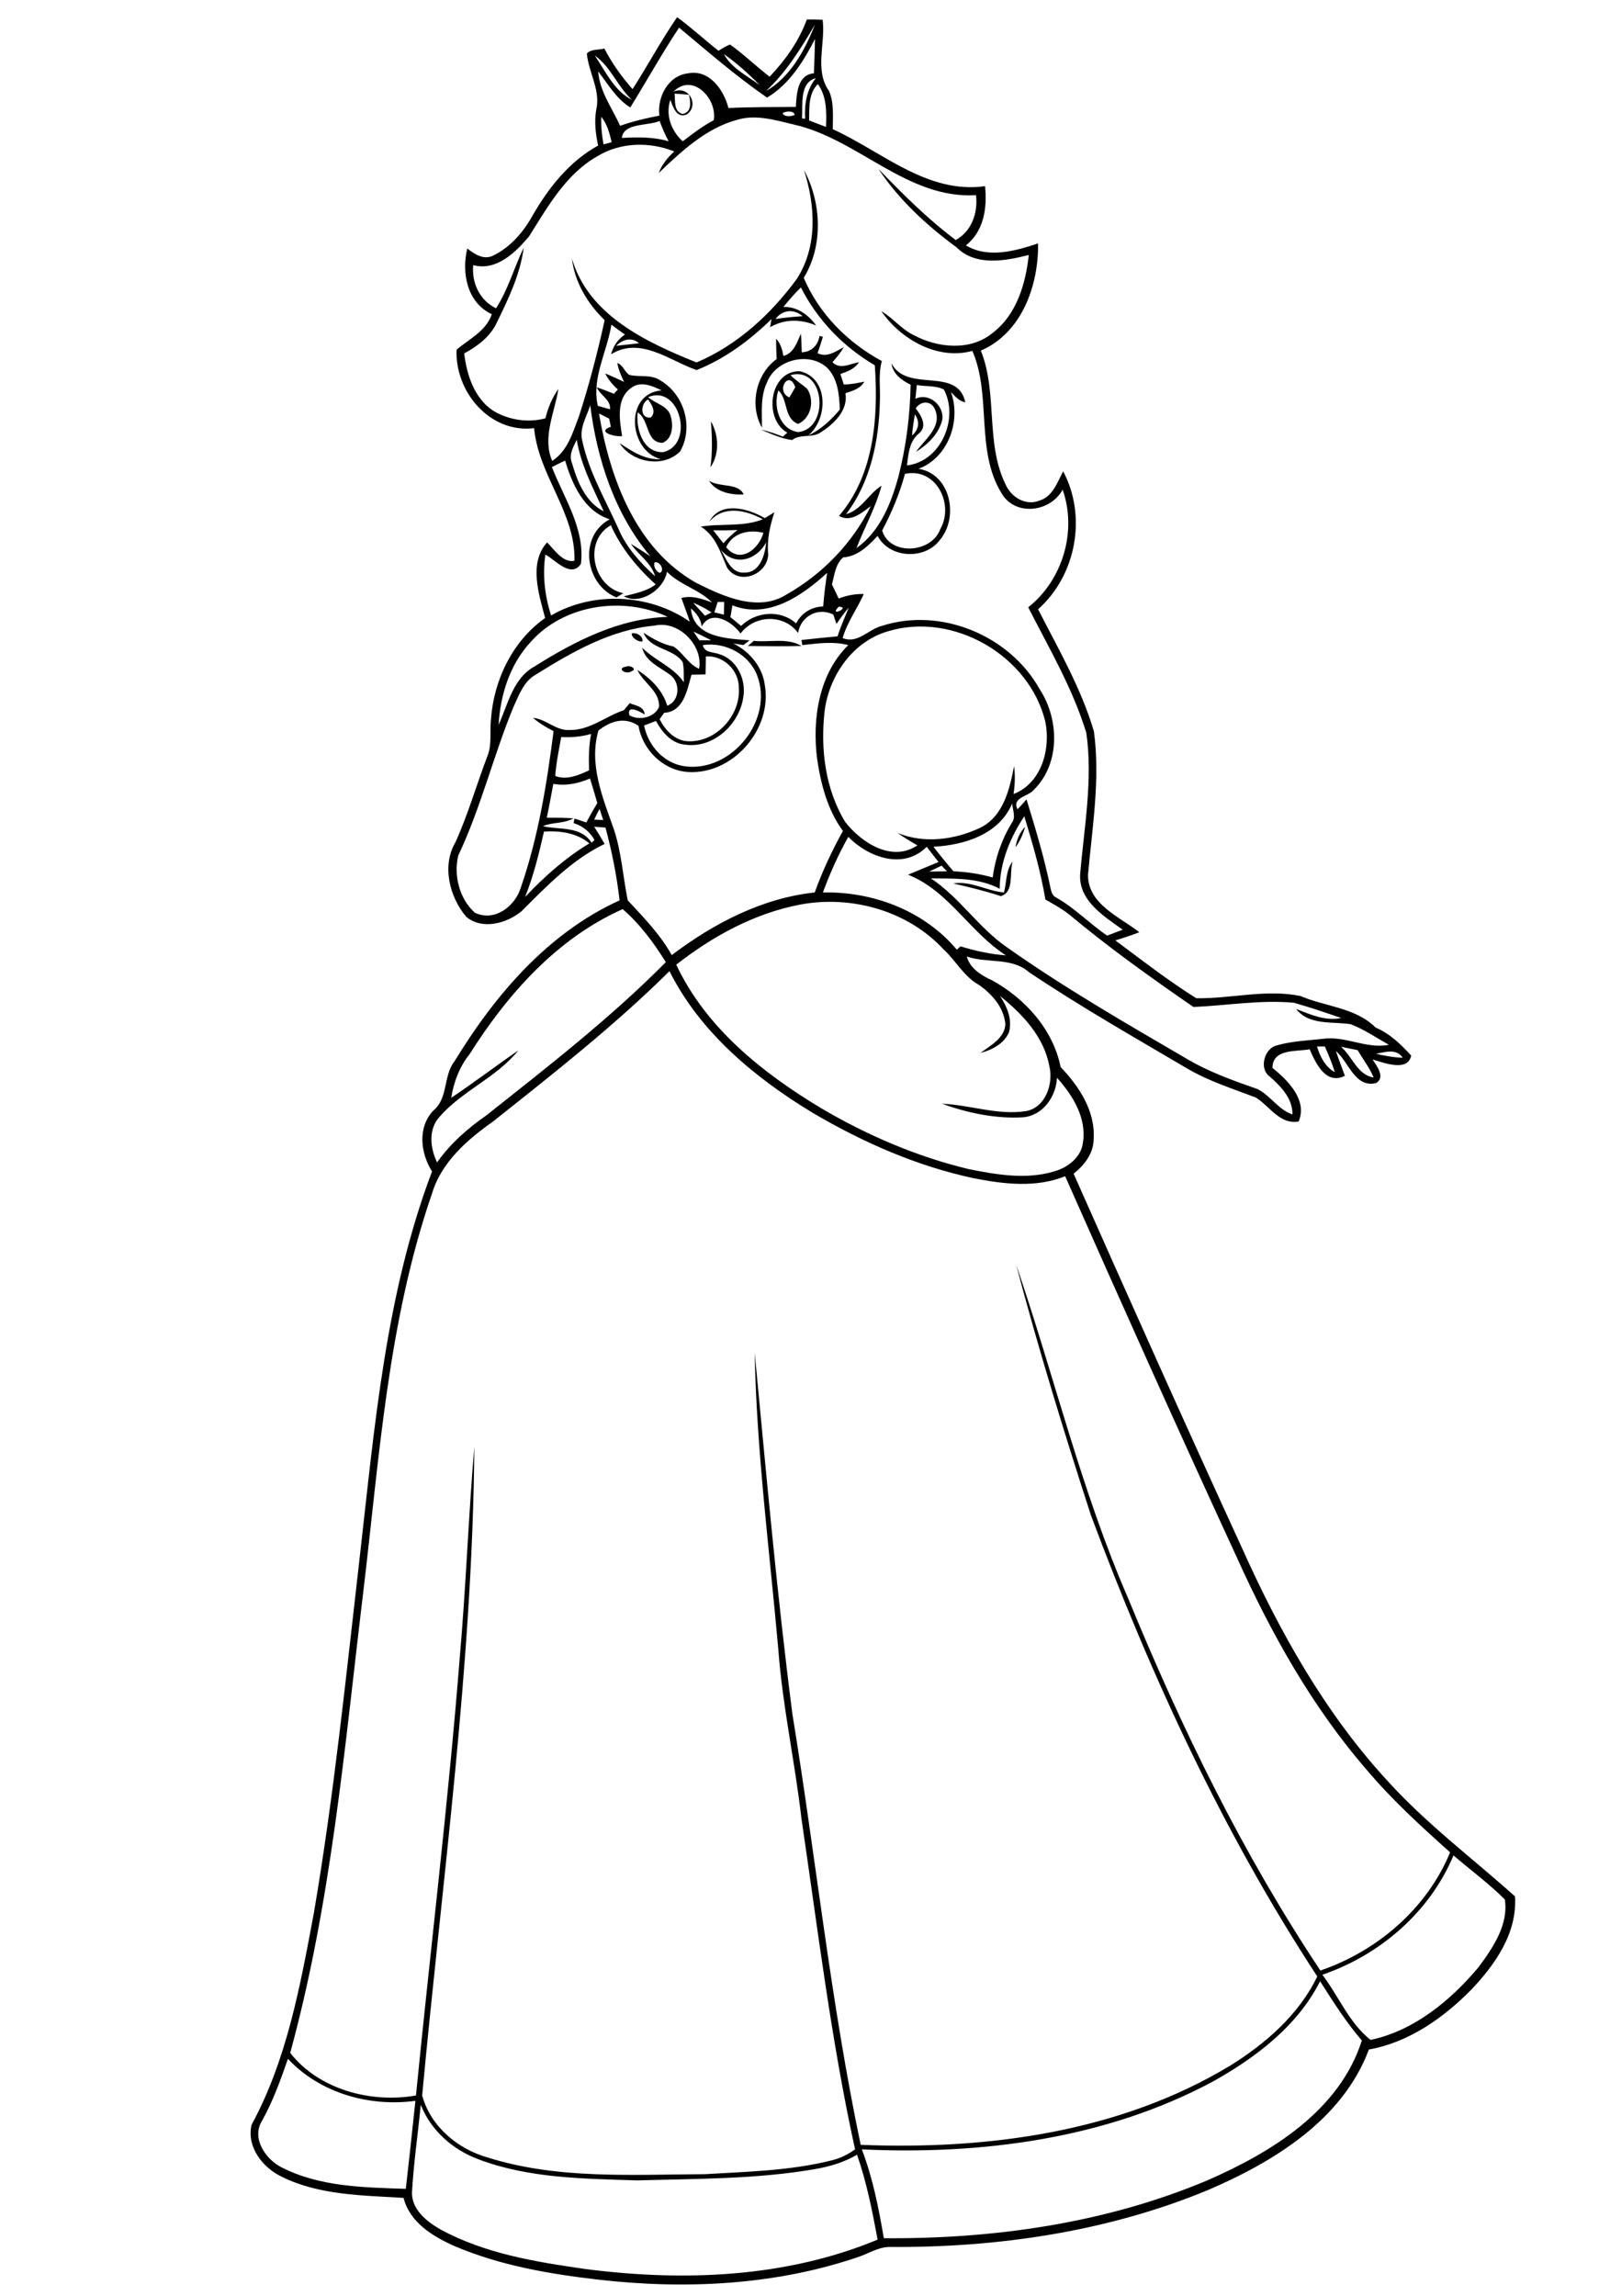 <?xml version="1.0" encoding="utf-8"?>
<!-- Generator: Adobe Illustrator 21.0.2, SVG Export Plug-In . SVG Version: 6.00 Build 0)  -->
<svg version="1.2" baseProfile="tiny" id="Layer_1" xmlns="http://www.w3.org/2000/svg" xmlns:xlink="http://www.w3.org/1999/xlink"
	 x="0px" y="0px" viewBox="0 0 567 814" overflow="scroll" xml:space="preserve">
<path d="M356,316.4c1-3.7,0.6-7.9,3.1-11c-1.3,3.9,0.7,10.8-4.2,12.3c-5.5-1.8-11.2-3.2-16.9-4.5C344.4,312.2,349.9,315.9,356,316.4
	 M360.1,300.4c0.4-2.7,1.5-5.3,3.4-7.3C362.8,295.7,361.7,298.2,360.1,300.4 M222.2,236.3c1.1-0.6,4,0.9,1.7,1.7
	C221.9,239.4,218.3,236.8,222.2,236.3 M265.2,229c0.7-0.6,1.4-1.2,2.1-1.8c5.6,0.6,11.8-1.2,16.9,1.8
	C277.9,229.2,271.5,229.1,265.2,229 M224,224.6c1.6-0.6,4.2,1,3.8,2.8C226.4,227.7,223.9,226.1,224,224.6 M255.6,194.9
	c1.9,3.2,3.7,8.5,8.4,8.1c5.5,0.1,7.3-6.4,7.7-10.8C268.5,198.5,260.5,201,255.6,194.9 M257.5,194c4.9,6.1,11.6,0.7,13.2-5.1
	C265.6,187.6,259.8,188.9,257.5,194 M252.9,188c1.2,1.5,2.4,3.1,3.6,4.6c1.5-1.7,3.2-3.3,5-4.7C258.6,188,255.8,188.1,252.9,188
	 M251.5,185c3.9-7.5,13.8-4.8,19.7-1.3c1.1-0.7,2.3-1.4,3.4-2.1c-1.6,4.9-2.7,9.8-2.2,14.9c-0.2,7.3-10.5,11.2-14.6,4.7
	c-2.3-5.3-4-11.2-9.3-14.5c7.3-1.2,15,0.2,22-2.6C264.5,180.8,256.5,179,251.5,185 M251.4,170.4c3.7,2.5,10.5,0.7,12.3,4.9
	C259.2,175.5,253.9,174.5,251.4,170.4 M252.1,149.4c2.8,4.8,3.1,11.6-0.2,16.3C252.7,160.2,252.5,154.8,252.1,149.4 M279.9,140.9
	c0.7-1.2,1.4-2.4,2.1-3.6C279.8,130.8,274.8,138.7,279.9,140.9 M280.3,133c1.8,1.8,4,3.2,5.9,4.8c2.7,4.1,1.5,10.4-3.2,12.5
	c-5.2-2.1-3.4-8.5-7-11.9c-1.9,5.7,0.4,13.9,7.1,14.8C294.4,151.8,292.5,129.6,280.3,133 M277.8,126.2c3.7-1,4.8-4.8,6.2-7.9
	c0.2,2.2,0.2,4.4,0.3,6.6c3.4-0.1,5.8-2.5,6.3-5.8c0.3,0.1,0.9,0.2,1.2,0.3c-0.6,1.9-1.2,3.9-1.9,5.8c3.3,1.7,6.4-0.6,9.3-2.1
	c-1.1,1.9-2.5,3.6-4,5.3c2.6,2.8,6.4,0.5,9.4,0c-1.5,2.4-4.1,3.3-6.6,4.2c0.4,1.2,0.8,2.5,1.2,3.7c2.5,0,4.9-0.5,7.3-1
	c-1.4,2.5-4.2,3.3-6.7,4.1c1,6.1-4.1,10.9-8.8,13.9c-3,2.1-7.2,0.4-10.1,2.7c-3.9-0.5-7.5-2.2-11.1-3.7c2.7,0.6,5.3,1.5,7.8,2.5
	c0.5-0.5,1.1-1,1.6-1.4c-8.6-4.8-6.4-22,4.4-21.8c10.3,2.3,10.1,16.9,3,22.8c4.5-2.1,8.1-5.5,11.2-9.2c-0.2-5.3-0.7-11.3-4.8-15.1
	c-6.5-5.5-17.9-2.5-21,5.4c-2.4,5-1.8,10.7-1.8,16.1c-4.5-7.8-2.2-19,5.2-24.3c-0.1-2.4-0.2-4.8-0.2-7.2
	C276.8,121.7,277.4,124,277.8,126.2 M149.2,746.2c-1,10.3-2.5,20.5-3.1,30.8c-0.3,6.3,5.3,10.7,10.3,13.5
	c15.7,8.5,33.6,11.4,51,13.9c34.7,4.5,71.1,3.2,103.8-10.4c-1.9-10.2-3.9-20.4-7.3-30.1c-4.6,2.7-9.7,4.2-14.9,5.1
	c-20.8,3.6-42,3.4-63,4c-18.9-0.6-38.5-0.7-56.4-7.5C160.5,762.1,152.8,755.3,149.2,746.2 M102.1,729.9c-2.6,7.5-5.3,15-9.2,22
	c-3.8,6.1,1.2,13.5,6.8,16.4c13.5,7,29.3,7.2,44.2,7.7c1.2-10.4,2.3-20.8,3.4-31.2C131,747,113.5,742.1,102.1,729.9 M430,738
	c-37.9,20.3-82,26-124.4,24c3.9,10.2,6,20.9,7.8,31.5c39,0.3,78.6-5.3,114.7-20.5c22.7-9.9,46.9-24.7,54.8-49.6
	c-5.6-6.5-10.2-13.8-14.8-21C460,718.4,445.2,729.5,430,738 M515.4,657.8c-8.4,20.1-26.1,35.3-46.5,42.3c5.8,7.6,9.5,17.1,17.1,23.1
	c15.5-3.3,28.4-14,38.3-25.8c5.1-6.9,10.7-15.1,9.3-24C528,667.8,521.5,663,515.4,657.8 M487.9,373.6c3.1,0.7,6.3,1.3,9.5,1.4
	C495.1,371.6,491.2,373,487.9,373.6 M475.5,371.1c4.1,3.5,5.8,10,11.6,10.9c-1.5-3.5-3.8-6.5-5.7-9.7
	C479.5,371.9,477.5,371.5,475.5,371.1 M467,371c1.1,3.6,2.9,7.2,6.3,9.1c-0.9-3.1-2.2-6.1-3.5-9.1C469.1,371,467.7,371,467,371
	 M174.7,397.7c-9.1,6.4-18.2,14.4-21.5,25.4c-15.7,45.5-18.7,93.9-24.4,141.4c-6.6,54.7-11.3,110-25.9,163.3
	c10.2,13,28.6,17.9,44.6,15.1c5.1-51.6,11.4-103.2,15.5-154.9c2.2-25,3.1-50.2,5.2-75.2c-0.6,77-11.4,153.5-18.5,230.1
	c3,11,12.6,19,23.3,22c24.8,7.8,51.3,6,76.9,5.9c15-0.9,30.3-1.2,45-4.9c3-0.7,5.8-2.1,8.3-3.9c-8.5-38.7-13.2-78-19-117.2
	c-2.3-20.1-6.7-39.8-8.2-59.9c-3.1-35.1-7.7-70.1-8.4-105.4c4.1,42.8,7.9,85.7,13.4,128.3c8.3,50.8,13.6,102.2,24.2,152.6
	c45,1.8,92.1-4.5,131.2-28.2c12.5-7.8,24.2-18,30.7-31.5c-33.4-51-59-106.6-80.3-163.6c-9.5-29.4-18.6-58.9-26.5-88.8
	c13.5,39.4,23.1,80.2,39.8,118.5c18.8,45.8,40.6,90.5,68.1,131.8c20.2-6.9,37.8-22,46-41.9c-10.4-9.3-20.7-18.7-29.7-29.4
	c-19.3-22.3-33.8-48.3-45.9-75.1c-20.7-44.9-40.9-90-60.9-135.2c-10.4,4.2-21.8,2.8-32.5,0.7c-20.1-4.3-39.2-12.7-56.9-23.1
	c-20.5-12.4-40-28.5-50.9-50.3C217.8,363.7,196.1,380.7,174.7,397.7 M166.6,373.6c-3.6,4.5-5.7,9.9-6.6,15.6
	c8.1-5.4,15.8-11.3,23.8-16.8c-7.7,9.6-19.9,14.3-27.9,23.5c-4.1,4.4-3.4,11.1-0.9,16.2c4.7-6.7,10.9-12.1,17.5-16.7
	c21.8-17.3,43.9-34.4,63.6-54.3c-4.3-6.9-9.1-13.4-15.3-18.8C197.5,332.7,180,352.4,166.6,373.6 M283.7,320.7
	c-16.2,3.1-31,11.2-43.9,21.3c10.5,22.4,30.6,38.4,51.4,50.9c16.3,9.6,34,17.2,52.4,21.6c10,2,20.5,3.8,30.5,0.7
	c4.7-1.4,9.3-5,9.9-10.1c1.4-8.7-3.6-16.8-9.2-23c-0.3,6.6-4.9,13.3-11.9,14c-9.8,0.6-19.7-1.5-28.9-4.8c10,0.4,19.9,4.2,29.9,2.6
	c6.9-1.3,9.7-9.8,8.2-15.9c-1.9-10.4-9.5-18.5-17.5-24.9c2.5,3.8,4.4,8.2,3.2,12.8c-1.7,4.1-6,6.3-10.1,7.4
	c3.5-2.7,8.6-5.2,8.8-10.3c-0.6-5.9-4.8-10.7-9.5-13.9c-5.3-3-8.1-8.6-12.5-12.6C321.8,322.8,301.8,317.3,283.7,320.7 M329.5,309
	c2.1,0,4.2-0.1,6.3-0.1c-0.7-0.7-1.3-1.3-1.9-2C332.4,307.6,330.9,308.3,329.5,309 M291.8,316.4c17.8-0.4,35.9,6.5,47.5,20.3
	c0.3-0.3,1-0.9,1.3-1.2c5.2,1.6,10.6,2.8,16.1,3.2c-12.8-8.2-20.3-22.9-34.7-28.6c3.6-1.5,7.2-3,10.8-4.5c-1.4-1.8-2.8-3.6-4.2-5.4
	c-8.2,8.3-20.6,3.8-27.8-3.5C297.3,302.9,294.3,309.6,291.8,316.4 M192.9,294.8c-1.8,7.9-3.7,15.7-6.7,23.2
	c6.8-7.2,14.3-13.9,22.8-19C204.4,295.2,198.6,294.5,192.9,294.8 M354.5,315.1c-7.5-4-16.2-3.6-24.4-3.7
	c10.2,6.8,16.9,17.5,26.9,24.4c20.4,14.4,42.1,26.9,63.7,39.5c7.9,4.7,16.6,7.8,25.2,10.8c4.6,2.3,7.4,7.3,12.4,9
	c0.1-5.7-4.1-9.9-8-13.4c-4-2.7-2-10.1,2.5-11.1c5.3-1.5,10.8-1.7,16.2-2.3c8-1.2,15.5,3.7,23.5,2.1c-4.5-2.5-8.8-5.5-13.6-7.3
	c-6.5-1-14.7,0.5-19.3-5.4c5.1,2,10.5,4.4,16,3.2c-5.6-1.9-11.1-3.8-16.8-5.4c-11.9-1.1-23.8,1-35.6,1.5
	c-15.1-10.4-30.1-21.1-44.2-32.9c-2.6-2-5.5-3.6-8.3-5.2c-1.7-10-4.5-19.8-7.5-29.5C358.2,297,354.5,305.8,354.5,315.1 M210.7,290.6
	c0.8,0,2.4,0.1,3.2,0.1c-0.4-1.3-0.9-2.6-1.3-3.9C211.9,288,211.3,289.3,210.7,290.6 M331,300.2c2.3,3,4.7,5.9,7.1,8.7
	c4.7,0.2,9.4,0.9,13.9,2.2c0.9-6.9,3.2-13.5,6.8-19.4c1.5-2,0.3-4.5,0.1-6.8C354.2,295.9,341.9,299.6,331,300.2 M196.2,277.9
	c-0.7,4-1.5,8-2.3,12c3.1,0,6.3,0,9.4,0.2c-3.3,2-7.4,1.3-10.8,2.8c5.9,1.4,13.4-0.2,17.3,5.9c0.2-0.3,0.7-0.7,1-1
	c-1.6-2.9-4.2-5-7.4-6c0.1-0.4,0.2-1.2,0.3-1.6c1.4,0.4,2.8,0.9,4.2,1.4c1.2-2.3,2.5-4.6,3.9-6.9c-0.8-2.9-1.7-5.8-2.6-8.7
	C205,277.8,200.6,278.7,196.2,277.9 M199,261.3c-0.8,4.6-1.8,9.1-2.1,13.8c4,1.6,8.3-0.3,12-2c-0.2-4.3-0.1-8.7,0.7-12.9
	C206.1,261.2,202.5,261.5,199,261.3 M250.3,232.7c0,2.1-0.1,4.2-0.1,6.4c-1.7,0-3.3,0.1-5,0.1c-1.5,5.3-2.8,13.2-9.7,13.5
	c-0.5,0.8-1.1,1.5-1.6,2.3c2,3.9,5.4,7.6,10.1,7.8c9.9,0.4,18.6-9.1,18-18.8C262.1,237.7,256.6,232.3,250.3,232.7 M249.2,228.7
	c0.6,2.8,3.7,2.4,5.8,3.2c6.2,1.8,9.6,8.9,8.6,15c-1.2,9.7-10.5,18.5-20.6,17.1c-4.9-0.4-8.2-4.4-10.4-8.4c-1.4,0.5-2.8,1.1-4.2,1.6
	c1.4,7.2,7.1,13.6,14.7,14.5c16.5,2,31.3-16.6,25.4-32.2C265.6,231.9,257.1,227.5,249.2,228.7 M245.9,223.9c0.7,1,1.4,2.1,2.1,3.1
	c1.4,0,2.8,0,4.2,0C250.1,225.9,248,224.9,245.9,223.9 M314.9,223.8c-12.5,3.6-20.9,15.7-22.5,28.3c-1.5,13.4,0.2,27.6,7.3,39.3
	c5.8,7.4,16.6,14.4,25.6,8.3c-2.4-1.4-4.8-2.8-7-4.4c9.4,3.9,20.3,2.4,29.2-1.8c8.3-4,10.5-13.7,12.1-21.9c0.4,3.3,0.3,6.6-0.2,9.9
	c9.9-3.8,13.2-15.9,11.3-25.5C365.1,232.4,338,216.8,314.9,223.8 M232.1,221.8c-15.4,1.4-29.2,9.3-42,17.3
	c-4.4,2.4-6.1,7.4-8.1,11.7c-7.1,17.3-11.5,35.6-19.5,52.5c-1.7,7,0.4,15.4,5.9,20.3c7,3.3,14.3-2.3,16.3-9
	c6.2-17.9,9.2-36.7,11.6-55.4c-2.6-1.3-5.1-2.8-7.3-4.7c4.7,0.4,8.2,4.7,13.1,4.3c7.1,0.1,12.7-4.9,19.1-7c0.7-0.8,1.4-1.7,2.1-2.5
	c2.1,0.9,5.1,1.1,5.3,4c-1.6-1-6.5-3.7-5.4,0.3c3.5,2,8.9,0.8,10.5-3c0.3-5.6-5.6-8.5-7.7-13.1c4.7,3,9,7.2,10.6,12.7
	c4.5-1.7,4.7-8.2,1.1-10.9c-3.7-2.8-8.8-4.7-10-9.7c4.5,4.6,11.1,6.8,14.8,12.3c-0.1-2.4,0.1-4.8-0.4-7.1
	c-3.3-5.1-11.6-4.4-13.9-10.5c3.3,2.2,6.7,4.1,10.6,4.9c3.4,2.2,5.3,6.3,9.1,7.9C249.4,228.8,240.6,219.8,232.1,221.8 M245,215.7
	c0.8,10.4,13,10.7,20.8,11.3c-0.7,0.6-1.5,1.1-2.2,1.7c-0.9-0.2-2.7-0.4-3.6-0.6c5.8,2.9,10.4,8.3,11.2,14.8
	c2.7,15.5-11.2,31.7-27.1,30.8c-8.8-0.5-16.2-7.7-17.7-16.4c-4.9-3.3-9.9-1.7-14.2,1.7c-3.5,12.1,1.6,23.9,5.5,35.1
	c2.7,8.1,3.2,16.8,4.9,25.1c5.7,6.1,11.5,12.1,15.6,19.4c14.8-11.2,32-20.2,50.7-22.2c2.7-7.5,6.1-14.8,10-21.8
	c-5.5-7.5-7.9-16.8-9.2-25.9c-1.7-14,0.7-29.8,11.1-40c-5.4-1.4-10.9-0.6-16.3,0c-0.1-0.4-0.2-1.3-0.3-1.8c4.3-0.5,8.5-0.9,12.8-1.3
	c1.1-3.5,2.6-6.9,4-10.2c-1.6,1.8-3,3.8-4.4,5.8c-0.4-1.1-0.7-2.2-1.1-3.3c-5.4-2.8-11.6,0.6-12.5,6.5c-5-6.8-15.4-6.5-20.4,0.2
	c-3-4.2-10.4-8.8-13.8-2.5C248.6,219.6,247,217.4,245,215.7 M297.4,215.1C293.6,219,302,215.2,297.4,215.1 M187.9,227.9
	c-7.2,7.9-10.5,18.6-11.1,29.1c3.3-7.3,5.1-16.5,12.7-20.7c14.3-9,30.1-17.1,47.3-17.6C220.8,211.2,199.7,214.3,187.9,227.9
	 M245.8,213.7c1.4,1.5,2.8,3.1,4.2,4.6c0.6-0.3,1.7-0.9,2.3-1.2C250.3,215.8,248.1,214.6,245.8,213.7 M254.5,213.4
	c-0.4,1.2-0.8,2.5-1.2,3.7c1.1,0.3,2.3,0.5,3.4,0.8c0-1.5,0.1-3,0.1-4.5C256.3,213.4,255.1,213.4,254.5,213.4 M259.7,214.6
	c-0.2,1.4-0.5,2.8-0.7,4.2c1.3,1,2.5,2.1,3.8,3.1c5.2-5.1,13.9-5.9,19.5-0.9c1.9-3.7,5.5-5.9,9.6-6c0.3-4,0.8-7.9,1.4-11.9
	C284.3,211.3,272.3,219.6,259.7,214.6 M232.1,199.4c-0.5,1.3,0.5,3.3,1.9,3.7C235.9,202.2,233.9,198.8,232.1,199.4 M320.9,168
	c-1.9,7-4.7,13.7-8.1,20.1c2.8,9.1,17.6,8,20.6-0.5C338.5,178.8,331.9,165.6,320.9,168 M195.7,165.6c4.3,11,11.8,21.9,10.3,34.3
	c-3.5,5.2-9-1.3-12.6-3.3c-1.1,7.3-0.2,14.6,2,21.6c15-8.7,35-7.7,49.2,2.2c-0.9-2.8-2-5.6-3-8.4c3.8-1,7.4,0.3,10.9,1.6
	c-4.5-4.6-11.4-6.2-16-10.9c-1.1,6.4-9.5,11.9-15.3,8.7c3.9-1,8-1.7,11.3-4.2c-6.6-6-12.3-12.9-15.9-21c-10,5.7-6.3,21.9,4.4,24.1
	c-0.8,0.5-1.6,1-2.4,1.5c-11.2-4.5-13.6-21.7-2.4-27.7c-9.1-2.9-13.3-12.4-15.8-20.8C198.8,164,197.3,164.8,195.7,165.6
	 M202.8,164.1c1.9,6.6,4.8,13.9,11.3,17.2c-3.8-8.2-8.1-16.4-9.6-25.4C203.3,158.5,201.6,161.2,202.8,164.1 M323.4,154.4
	c2.4-2.1,2.9-4.8,1-7.5C324,149.4,323.6,151.8,323.4,154.4 M206.5,156.4c2.4,11.1,8.3,21,12.9,31.3c2.8,6.5,7.7,11.9,12.9,16.6
	c-1.4-4.9-5.9-7.5-8.6-11.5c2.3,1.4,4.6,2.9,6.9,4.4c-12.6-15-18.9-34.3-21.3-53.5C208,147.8,205.3,151.9,206.5,156.4 M230.8,148
	c2-2.1,0.3-4.5-1-6.4C227,143.1,226.9,148.6,230.8,148 M229.8,140.8c2.6,2.3,6.9,3,8,6.6c1,3.3,0.8,8.2-2.9,9.6
	c-6-0.1-4.5-8.1-8.8-10.8c-0.6,5.8,1.8,14.3,9,14.1C246.4,157.8,241.2,136.1,229.8,140.8 M325.1,136.5c-0.2,1.6-0.3,3.3-0.5,4.9
	c4.8-2.4,10.4,2.5,9.5,7.5c-1.2,4.9-5.1,8.7-9.3,11.3c3.1-4.4,9.3-8.8,6.8-14.9c-1.3-3.4-5.1-3.3-6.9-0.5c2,2.5,4.3,6.4,1.1,8.9
	c-3.4,2.8-3.7,7.3-4.2,11.3c12.1-1.4,18.5-16.7,13.1-26.9C331.8,136.6,328.3,137.1,325.1,136.5 M218.5,122.6
	c2.7-0.3,5.4-0.6,8.1-0.9C224,119.4,220.8,120.3,218.5,122.6 M275,113.1c3.2-0.5,6.4-0.8,9.6-1C281.5,109.4,277.4,109.8,275,113.1
	 M277.8,108.8c4.9-0.1,8.9,2.8,11.6,6.6c-5.3-2.3-11.2-2.4-16.3,0.6c0.1-0.7,0.3-2.1,0.5-2.9c-7.7,7.5-16.5,14.1-26.6,18.1
	c-9.7-3.4-19.9-12-30.3-5.6c0.7-2.9,2.4-5.3,4.9-7c-1.6-1.1-3.2-2.3-4.8-3.5c-1.5,9.6-7.1,19-4.8,28.8c1.4,0.4,2.8,0.8,4.3,1.2
	c0.4-3.4-3.5-4.9-4.7-7.8c2.1,0.7,4.1,1.5,6.1,2.3c0.3-0.4,1-1.1,1.4-1.5c-1.8-1.6-3.4-3.5-4.5-5.7c2.3,0.9,4.5,2,6.7,3
	c-1-2.1-2-4.3-2.4-6.7c2,0.7,2.5,3,4.2,4.2c3.6,0.9,7.8-0.3,11.1,2c8.5,5,11.8,16.6,7,25.1c-6,6.1-17.1,4-21.5-2.9
	c4.4,2.9,9,6,14.6,5.7c-11.5-3.1-13-23.3,0.3-24.4c-3.3-1.6-7.5-3.5-10.9-0.8c-5.3,3.9-4,11.4-3.1,17c-2.5,0.4-9.3-1.5-4-3.3
	c-0.2-1-0.4-2-0.6-2.9c-1.2-0.6-2.4-1.2-3.6-1.8c3.9,23,13,47.9,34.4,60c9.6,4.8,22,10.6,32.2,4.1c12.7-7.2,23.3-18.2,29.8-31.3
	c-3.2,2.4-7.1,5.9-11.3,3.5c12.5-14.5,14-35.1,12.7-53.4c-11.1-6.5-20.4-16.1-26.2-27.6C281.7,104.1,279.8,106.4,277.8,108.8
	 M220.5,48.9c5.6-0.3,11.2-0.4,16.6,1.2c-1.2-2.3-2.3-4.7-3.2-7.2C229.7,44.7,221.1,43.5,220.5,48.9 M261.3,42.5
	c-11,3-19.6,11.1-27.7,18.8c1.1-3,3.2-5.5,5.5-7.6c-8.7-3.5-19-3.3-27.1,1.6c-11.3,6.3-17.7,17.9-24.4,28.5
	c-4.8,5.7-11.6,12.4-19.8,10.2c-0.6,6.3,2.3,12.5,8.1,15.3c4.3-6.7,6.4-14.4,9.8-21.5c-1.2,9.4-5.4,18.1-9.5,26.5
	c-2.3,5-6.8,8.4-11.6,11c0.9,7.5,3.5,15.7,10.1,20.2c5.5,3.4,12.5,4.5,18.7,2.8c0.9-3.7,2.4-7.3,4.6-10.4
	c-1.3,8.3-5.8,17.2-2.2,25.5c5.5-3.5,7.3-10.1,9.5-15.8c3.6-11.2,6.6-22.6,9.1-34.1c-6-5.8-10.6-13.4-11.6-21.8
	c5.9,20.1,26.3,29.6,44.2,36.8c14.4-6.1,26.4-17.1,35.6-29.7c7.4-11.6,6.5-25.9,2.5-38.5c6.2,11.5,6.9,26.8-0.1,38.2
	c5.4,12.7,15.6,23,27.7,29.5c-1.3,4.6-0.5,9.4-0.7,14.1c-0.3,14.1-3.3,28.8-12,40.2c5.6-1.6,8-7.3,12.6-10.1
	c-2.1,7.7-6,14.7-8.9,22.1c8.4-5.9,12.3-15.9,14.9-25.4c2.7-10.6,4.1-21.5,4.3-32.5c-3.2-1.6-6.3-3.8-6.8-7.6
	c5.6,10.7,23.3,0.9,26.2,13.8c-2.2-0.3-3.6-2.1-5.1-3.6c3.7,10.2-1,23.3-11.5,27.2c11.4,1.8,14.4,17.1,7.6,25.2
	c-5.3,7.2-17.9,6.6-22.1-1.4c-3.3,3.5-7.1,7.3-12.2,7.6c-2.8,2.4-3.1,6.3-4,9.6c0.8,1.7,1.6,3.3,2.4,5c2.8-1.1,5.8-1.7,8.9-1.6
	c-2.4,5.3-5.9,10-7.5,15.6c5.3,2.2,9.1-3.1,13.9-4.3c20.9-6.8,45.4,3.4,56,22.5c6.9,10.6,7.3,26.2-2,35.5c-1.9,2.5-8,2.7-5.9,7
	c1.1-1.1,2.1-2.3,3.2-3.5c3.2,10.4,6.3,20.7,8.5,31.4c0.3,1.4,0.7,2.9,2.2,3.5c6.5,3.7,11.7,9.2,17.9,13.4c1.8-0.7,3.7-1.4,5.5-2.1
	c-6.7-4.8-15.5-10.2-15.1-19.5c1.4-16.7,4.6-33.6,2.2-50.3c-4.8-15.7-13.2-30-20.6-44.5c12.2-9.6,17.4-27,12.2-41.7
	c-4.3,8-16.9,9.6-21.7,1.2c-9.3-15.3-3.4-34.4-10.3-50.4c-12.4,3.4-25.4-4.1-32.3-14.1c4.1,2.4,7.1,6.4,11.5,8.5
	c8.5,4.6,20.1,5.7,27.9-0.7c8.6-6.5,11.8-17.5,12.9-27.7c-8.3,2.1-18.8,4.1-25.6-2.7c-10.6-7.8-20.4-16.8-27.7-27.8
	c8.6,8.9,17.4,17.7,27.4,25.2c5.7-3.2,7.9-9.6,7.2-15.9c-24.5,1.4-41.7-19.8-64.4-25C275.2,42.7,268.2,40.4,261.3,42.5 M213.2,41.4
	c-0.1,3.3,0.2,6.5,0.8,9.8c0.7-0.2,2.1-0.6,2.9-0.8C216.1,47.1,215.3,44,213.2,41.4 M277.5,40.1c0.5,1.4,3.1,1.3,4.3,0.6
	C281.4,39.1,278.6,39.4,277.5,40.1 M239.2,33.2c0.3,2.5-0.4,6.3,2.8,7.2c3.4-0.6,2.9-4.3,2.3-6.8C242.6,33.4,240.9,33.3,239.2,33.2
	 M286.9,42.7c2,0.8,4,1.5,6,2.3c0.2-5.2,0.3-10.8-2.9-15.2C286.6,33.2,287,38.3,286.9,42.7 M238.8,32.5c5.5-2.4,9.3,4.9,4.7,8.1
	c-3.6,1.4-4.8-2.6-5.8-5.2c-1.8,5.3,0.3,11,4.4,14.7c3.5-2.7,7.1-5.4,11-7.5C254.4,35.1,245.7,25.6,238.8,32.5 M284.4,42
	c0.3,0,0.9,0.1,1.1,0.1c-0.3-5.1,0.5-10.3,3.8-14.4C283.4,29.3,284.7,37.2,284.4,42 M210.9,19.7c3.8,5.5,6.9,12.6,13.2,15.7
	C219,30.8,216.5,23.5,210.9,19.7 M256.7,19.2c2.7,5,8.3,7.7,12.7,11C265.5,26.2,261.3,22.4,256.7,19.2 M223.5,38.1
	c-5-3.1-7.9-8.3-11.4-12.8c0.6,7.3,4.9,12.9,7.8,19.3c4.5-1.6,9.2-2.7,13.9-3.6c-0.8-6.6,3.1-14.2,10.2-15
	c7.5-1.5,12.7,5.9,14.3,12.3c8-0.4,15.9-0.3,23.9-0.4c0.3-4.5,0.5-11.4,6.4-11.9c0.2-4.1,0.3-8.2,0.4-12.2c-4.1,8-9.1,16.1-17,20.8
	c-10.9-7.5-21-16.3-31.2-24.8C234.7,19,229.3,28.7,223.5,38.1 M271.6,32.3c8.7-5,13.8-14.5,17.4-23.6
	C284,17.2,278.8,25.6,271.6,32.3 M224.3,31.6c5.4-8.4,10.1-17.2,15.8-25.5c5.1,3.7,9.7,8,14.7,11.9c1.3-0.8,2.6-1.7,4.1-2.2
	c4.9,3.5,9.2,7.7,14,11.4c5.6-5.9,10.4-12.6,13.2-20.3c1.9,0,3.7,0,5.6,0.1c1.1,8.4-3,17.9,2.3,25.3c1.8,4.3,1.3,9,1.3,13.5
	c17.4,7.9,33.5,23.1,54,20.2c0.8,7.6-0.4,16-6.8,21c7.9,4.7,17.5,2,25.6-0.7c0.2,14.8-5.7,31.7-20.3,38c6.1,15.2,1.5,32.7,8.8,47.5
	c2,4.5,7.1,7.6,11.9,5.7c4.8-1.4,6.4-6.5,8.5-10.4c8.5,16,4.6,36.9-8.9,48.9c7.2,14.1,15.3,28,19.8,43.3c2.3,16.9-0.6,34-2.1,50.9
	c0,10.4,11.2,14.8,18.2,20.3c-2.8,1.1-5.6,2-8.5,2.9c9.4,7,18.8,14.3,28.7,20.5c12.3,0.2,24.7-3.3,36.9-0.8
	c8.9,3.8,19.6,4.1,26.7,11.2c5,2.1,8.9,5.9,12.6,9.9c-1.1,5.9-9.7,2.6-13.7,1.4c1.5,2.3,4.7,6.4,1.2,8.4c-7.5,1.7-9.6-7.5-14.2-11.4
	c1,3,2.1,5.8,3.2,8.8c-6.7,3.4-10.4-4.5-12.5-9.4c-4.8,0.9-13.1-0.3-13.2,6.6c5.5,4.4,12.5,11.4,9.3,19c-6.7,1.2-10.3-5.5-15.2-8.5
	c-8.1-3.1-16.4-5.7-24-10.1c-19-11.2-38.2-22.1-56.5-34.4c-6.1-5.3-14.8-3-22-5.5c1.2,4.2,5.1,6.7,8.9,8.4
	c11.7,6.4,21.7,17.4,24.4,30.8c6.6,6.9,12.4,15.7,11.7,25.7c-0.1,5-3.3,9.1-7.1,12.1c19.7,44.4,39.5,88.7,59.8,132.9
	c13.2,29.4,29.2,58,51,81.8c13.8,15.4,30.4,27.8,45.7,41.5c0.9,13-7.1,24.3-15.6,33.2c-9.9,10-22.1,18.6-36.2,21.1
	c-9.3,24.9-33.7,39.8-57,49.8c-35.7,14.8-74.7,20.5-113.2,20.2c-3.9,0.1-7.3,2.4-11,3.6c-29.4,10-61.2,11.5-91.9,8
	c-17.4-2-34.9-5-51.1-11.9c-7.7-3.4-15.9-8.4-18.1-17.1c-14.5-0.9-29.9-0.9-43.2-7.5c-6.8-3.2-12.5-10.6-10.7-18.4
	c12.6-23.2,17.3-49.5,22.1-75.1c7.2-42.2,11.5-84.9,16.4-127.4c5.2-45.6,9.1-92.2,25.5-135.5c-4.1-6.5-5.2-15.7,0.5-21.6
	c5.3-4.4,3.4-12.3,7.5-17.5c14.3-23.4,33-45.4,58.5-57c-1-8.7-2.7-17.3-5-25.8c-1.3-0.1-2.6-0.2-4-0.3c1.3,2,2.5,4,3.7,6.1
	c-11.5,5.5-20.5,14.9-29.4,23.8c-5.3,4.4-14,6.8-19.7,2c-5.9-7-8.7-18.1-3.8-26.4c4.5-9.9,7.5-20.5,11.4-30.7
	c1.6-4.1,0.7-8.6,1.2-12.9c1-13.9,7.6-27.7,19.2-35.9c-2.2-8.4-5.9-19.5,0.7-26.8c2.6,2.6,5.7,7.4,9.7,6.5
	c0.5-16.9-12.8-30.3-14.3-47c-15.7,1.9-28.1-12.9-27.5-27.8c4.5-3.9,10.4-6.5,12.5-12.6c-8.8-4.1-10.8-14.7-8.7-23.3
	c2.6,2,5.8,4.2,9.2,2.5c6-2.9,10.7-8.3,13.9-14.1c5.7-9.9,13.1-19.3,23.3-24.9c-0.9-4.1-1.4-8.4-0.7-12.6c1.7-6.9-2.7-13.3-3.3-20
	c1.4-1.7,4.2-1.2,6.2-1.8C217,22.4,220.4,27.2,224.3,31.6"/>
</svg>
